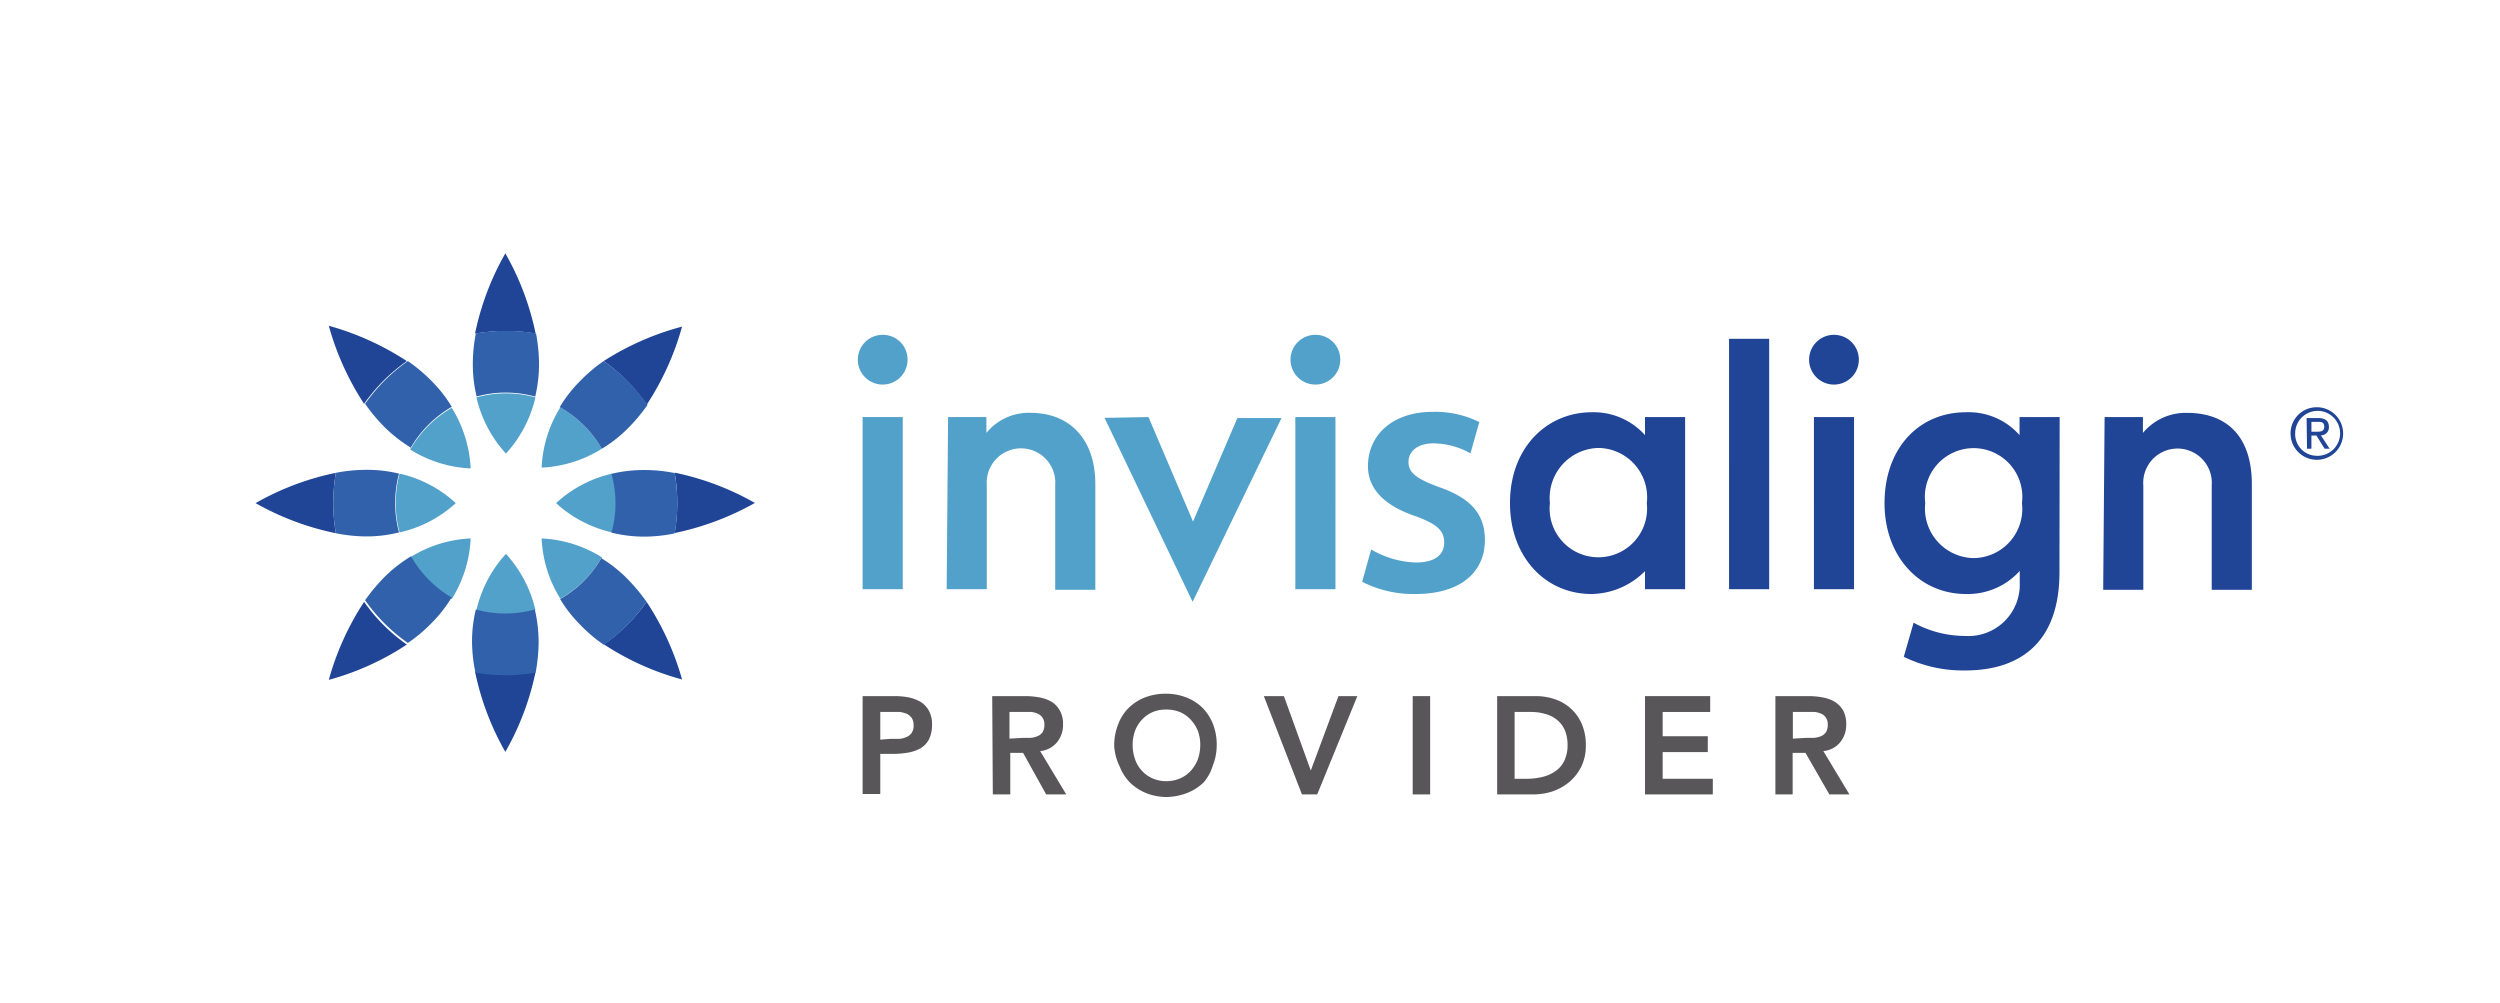 <svg xmlns="http://www.w3.org/2000/svg" width="124.62" height="50" viewBox="0 0 124.62 50">
  <g id="Layer_2" data-name="Layer 2">
    <g id="Layer_2-2" data-name="Layer 2">
      <g>
        <g>
          <path d="M43,34.7h1.65a3.73,3.73,0,0,1,.68.07,2,2,0,0,1,.58.23,1.21,1.21,0,0,1,.4.44,1.4,1.4,0,0,1,.15.68,1.61,1.61,0,0,1-.16.75,1.14,1.14,0,0,1-.43.44,2,2,0,0,1-.63.21,4.35,4.35,0,0,1-.74.06h-.62v2H43Zm1.4,2.13.39,0a.91.91,0,0,0,.37-.08.58.58,0,0,0,.28-.21.61.61,0,0,0,.1-.38.65.65,0,0,0-.09-.37.72.72,0,0,0-.25-.21,1.69,1.69,0,0,0-.34-.09l-.36,0h-.62v1.38Z" fill="#585658"/>
          <path d="M49.46,34.7h1.7a3.82,3.82,0,0,1,.68.07,1.81,1.81,0,0,1,.59.22,1.18,1.18,0,0,1,.4.43,1.31,1.31,0,0,1,.16.69,1.35,1.35,0,0,1-.3.89,1.23,1.23,0,0,1-.84.44l1.3,2.16h-1L51,37.53h-.64V39.6h-.87ZM51,36.78l.37,0a1.13,1.13,0,0,0,.34-.08.57.57,0,0,0,.26-.2.69.69,0,0,0,.09-.38.57.57,0,0,0-.09-.34.55.55,0,0,0-.23-.2,1.17,1.17,0,0,0-.32-.09l-.35,0h-.75v1.33Z" fill="#585658"/>
          <path d="M55.54,37.17a2.87,2.87,0,0,1,.2-1.07,2.28,2.28,0,0,1,.53-.82,2.39,2.39,0,0,1,.82-.52,2.87,2.87,0,0,1,1-.18,2.76,2.76,0,0,1,1,.17,2.41,2.41,0,0,1,.83.51,2.44,2.44,0,0,1,.54.82,2.8,2.8,0,0,1,.19,1.07,2.68,2.68,0,0,1-.19,1A2.3,2.3,0,0,1,60,39a2.46,2.46,0,0,1-.83.53,3,3,0,0,1-1,.2,2.87,2.87,0,0,1-1-.18,2.55,2.55,0,0,1-.82-.52,2.32,2.32,0,0,1-.53-.81A2.69,2.69,0,0,1,55.54,37.17Zm.92-.05a2.19,2.19,0,0,0,.12.73,1.63,1.63,0,0,0,.34.57,1.56,1.56,0,0,0,.53.38,1.67,1.67,0,0,0,.69.14,1.74,1.74,0,0,0,.69-.14,1.56,1.56,0,0,0,.53-.38,1.82,1.82,0,0,0,.35-.57,2.19,2.19,0,0,0,.12-.73,2,2,0,0,0-.12-.69,1.84,1.84,0,0,0-.35-.55,1.56,1.56,0,0,0-.53-.38,1.73,1.73,0,0,0-.69-.13,1.67,1.67,0,0,0-.69.13,1.56,1.56,0,0,0-.53.38,1.64,1.64,0,0,0-.34.55A2,2,0,0,0,56.46,37.12Z" fill="#585658"/>
          <path d="M63,34.7h1l1.34,3.71,1.38-3.71h.94l-2,4.9h-.76Z" fill="#585658"/>
          <path d="M70.42,34.7h.87v4.9h-.87Z" fill="#585658"/>
          <path d="M74.63,34.7h1.93a2.92,2.92,0,0,1,.93.15,2.2,2.2,0,0,1,.8.46,2.16,2.16,0,0,1,.55.76,2.6,2.6,0,0,1,.21,1.08,2.31,2.31,0,0,1-.24,1.09,2.34,2.34,0,0,1-.62.77,2.68,2.68,0,0,1-.83.45,3.25,3.25,0,0,1-.91.14H74.63Zm1.52,4.12a3.18,3.18,0,0,0,.77-.1,1.82,1.82,0,0,0,.63-.29,1.34,1.34,0,0,0,.43-.51,1.79,1.79,0,0,0,.16-.77,1.94,1.94,0,0,0-.14-.76,1.34,1.34,0,0,0-.39-.51,1.51,1.51,0,0,0-.58-.29,2.45,2.45,0,0,0-.74-.1H75.5v3.33Z" fill="#585658"/>
          <path d="M82,34.7h3.25v.79H82.88V36.7h2.25v.79H82.88v1.33h2.5v.78H82Z" fill="#585658"/>
          <path d="M88.5,34.7h1.7a3.73,3.73,0,0,1,.68.07,1.81,1.81,0,0,1,.59.22,1.3,1.3,0,0,1,.41.43,1.41,1.41,0,0,1,.15.69,1.35,1.35,0,0,1-.3.89,1.23,1.23,0,0,1-.84.44l1.3,2.16h-1L90,37.53h-.64V39.6H88.5Zm1.55,2.08.37,0a1.28,1.28,0,0,0,.35-.08.6.6,0,0,0,.25-.2.69.69,0,0,0,.09-.38.57.57,0,0,0-.09-.34.5.5,0,0,0-.23-.2,1.17,1.17,0,0,0-.32-.09l-.35,0h-.75v1.33Z" fill="#585658"/>
        </g>
        <g>
          <rect width="124.62" height="50" fill="none"/>
          <g>
            <path d="M104.91,20.79h1.91l0,.79a2.78,2.78,0,0,1,2.19-1c2.1,0,3.24,1.29,3.24,3.55v5.27h-2v-5.2a1.71,1.71,0,1,0-3.41,0v5.2h-2ZM88.19,29.37h-2V16.89h2Zm4.23,0h-2V20.79h2Zm-1-12.68a1.24,1.24,0,0,0,0,2.48,1.24,1.24,0,0,0,0-2.48M82,20.79h2v8.58H82l0-.9a3.84,3.84,0,0,1-2.66,1.14c-2.34,0-4.07-1.88-4.07-4.53,0-2.81,1.88-4.53,4.07-4.53A3.44,3.44,0,0,1,82,21.69Zm-4.74,4.29a2.43,2.43,0,1,0,4.83,0,2.46,2.46,0,0,0-2.41-2.75,2.49,2.49,0,0,0-2.42,2.75m23.53,0a2.43,2.43,0,1,0-4.82,0,2.47,2.47,0,0,0,2.41,2.74,2.45,2.45,0,0,0,2.41-2.74m1.87,3.44c0,3.68-2.15,4.9-4.69,4.9a6.71,6.71,0,0,1-3.07-.68l.49-1.7a5.32,5.32,0,0,0,2.56.66,2.56,2.56,0,0,0,2.73-2.65v-.59A3.49,3.49,0,0,1,98,29.61c-2.31,0-4.06-1.86-4.06-4.53s1.65-4.53,4.07-4.53a3.38,3.38,0,0,1,2.66,1.14l0-.9h2Z" fill="#204496"/>
            <path d="M57.25,20.79,59.47,26l2.21-5.16h2.2L59.45,30l-4.39-9.17Zm11.1,6.6a4.69,4.69,0,0,0,2.22.65c1,0,1.42-.41,1.42-1s-.35-.91-1.43-1.31c-1.69-.57-2.37-1.46-2.37-2.49,0-1.54,1.21-2.71,3.23-2.71a4.92,4.92,0,0,1,2.32.51L73.3,22.6a3.82,3.82,0,0,0-1.84-.5c-.79,0-1.25.39-1.25.93s.41.84,1.52,1.25c1.59.55,2.28,1.34,2.29,2.63,0,1.58-1.17,2.7-3.47,2.7A5.61,5.61,0,0,1,67.9,29ZM45,29.37H43V20.79h2ZM44,16.69a1.24,1.24,0,1,0,1.24,1.24A1.23,1.23,0,0,0,44,16.69M66.57,29.37h-2V20.79h2Zm-1-12.68a1.24,1.24,0,1,0,1.24,1.24,1.23,1.23,0,0,0-1.24-1.24m-18.31,4.1h1.91l0,.79a2.72,2.72,0,0,1,2.21-1c1.92,0,3.22,1.29,3.22,3.55v5.27h-2V24.19a1.71,1.71,0,1,0-3.41,0v5.18h-2Z" fill="#51a1ca"/>
            <path d="M27.89,20.29A5.54,5.54,0,0,1,30,22.37a6.21,6.21,0,0,1-3,.94,6.17,6.17,0,0,1,.93-3M30,27.78a6.21,6.21,0,0,0-3-.94,6.15,6.15,0,0,0,.93,3A5.47,5.47,0,0,0,30,27.78m-2.28-2.7a6.15,6.15,0,0,0,2.79,1.46,5.42,5.42,0,0,0,.2-1.46,5.49,5.49,0,0,0-.2-1.47,6.11,6.11,0,0,0-2.79,1.47m-5,0a6.11,6.11,0,0,0-2.8-1.47,5.49,5.49,0,0,0-.19,1.47,5.41,5.41,0,0,0,.19,1.46,6.15,6.15,0,0,0,2.8-1.46m.73,1.76a6.21,6.21,0,0,0-3,.94,5.51,5.51,0,0,0,2.07,2.08,6.23,6.23,0,0,0,.94-3m0-3.53a6.26,6.26,0,0,0-.94-3,5.58,5.58,0,0,0-2.07,2.08,6.21,6.21,0,0,0,3,.94m1.77,4.26a6.22,6.22,0,0,0-1.47,2.8,5.5,5.5,0,0,0,2.94,0,6.22,6.22,0,0,0-1.47-2.8m0-5a6.22,6.22,0,0,0,1.47-2.8,5.5,5.5,0,0,0-2.94,0,6.22,6.22,0,0,0,1.47,2.8" fill="#51a1ca"/>
            <path d="M30.09,18A13.78,13.78,0,0,1,34,16.28a13.78,13.78,0,0,1-1.76,3.89A8.66,8.66,0,0,0,30.09,18M26.7,16.63a13.57,13.57,0,0,0-1.51-4,13.57,13.57,0,0,0-1.51,4,9.32,9.32,0,0,1,1.51-.13,8.4,8.4,0,0,1,1.51.13m3.39,15.48A13.45,13.45,0,0,0,34,33.87,13.78,13.78,0,0,0,32.23,30a8.66,8.66,0,0,1-2.14,2.13M16.74,23.57a13.57,13.57,0,0,0-4,1.51,13.7,13.7,0,0,0,4,1.5,9.2,9.2,0,0,1-.13-1.5,9.32,9.32,0,0,1,.13-1.51m16.89,3a13.84,13.84,0,0,0,4-1.5,13.7,13.7,0,0,0-4-1.51,8.32,8.32,0,0,1,.13,1.51,8.21,8.21,0,0,1-.13,1.5M20.28,18a13.78,13.78,0,0,0-3.89-1.76,13.78,13.78,0,0,0,1.76,3.89A8.62,8.62,0,0,1,20.28,18m3.4,15.48a13.57,13.57,0,0,0,1.51,4,13.57,13.57,0,0,0,1.51-4,8.83,8.83,0,0,1-3,0M18.15,30a13.78,13.78,0,0,0-1.76,3.89,13.45,13.45,0,0,0,3.89-1.76A8.62,8.62,0,0,1,18.15,30" fill="#204496"/>
            <path d="M26.85,32a8.62,8.62,0,0,1-.15,1.53,8.83,8.83,0,0,1-3,0A7.78,7.78,0,0,1,23.53,32a6.79,6.79,0,0,1,.19-1.62,5.5,5.5,0,0,0,2.94,0A7.35,7.35,0,0,1,26.85,32m3.63-8.38a5.49,5.49,0,0,1,.2,1.47,5.42,5.42,0,0,1-.2,1.46,6.8,6.8,0,0,0,1.63.2,7.69,7.69,0,0,0,1.52-.16,8.21,8.21,0,0,0,.13-1.5,8.32,8.32,0,0,0-.13-1.51,7.68,7.68,0,0,0-1.52-.15,6.82,6.82,0,0,0-1.63.19M30,27.78a5.47,5.47,0,0,1-2.08,2.08,6.73,6.73,0,0,0,1,1.28,7.25,7.25,0,0,0,1.18,1A8.66,8.66,0,0,0,32.23,30a9.25,9.25,0,0,0-1-1.19,6.74,6.74,0,0,0-1.28-1M19.89,26.54a5.41,5.41,0,0,1-.19-1.46,5.49,5.49,0,0,1,.19-1.47,6.67,6.67,0,0,0-1.62-.19,7.86,7.86,0,0,0-1.53.15,9.32,9.32,0,0,0-.13,1.51,9.2,9.2,0,0,0,.13,1.5,7.87,7.87,0,0,0,1.53.16,6.65,6.65,0,0,0,1.62-.2m8-6.25A5.54,5.54,0,0,1,30,22.37a6.74,6.74,0,0,0,1.28-1,8.61,8.61,0,0,0,1-1.19A8.66,8.66,0,0,0,30.09,18a7.8,7.8,0,0,0-1.18,1,6.73,6.73,0,0,0-1,1.28m-4.17-.51a5.5,5.5,0,0,1,2.94,0,7.2,7.2,0,0,0,.19-1.62,8.62,8.62,0,0,0-.15-1.53,8.83,8.83,0,0,0-3,0,7.78,7.78,0,0,0-.15,1.53,6.67,6.67,0,0,0,.19,1.62m-3.31,2.59a5.58,5.58,0,0,1,2.07-2.08,6.65,6.65,0,0,0-1-1.28,7.88,7.88,0,0,0-1.19-1,8.62,8.62,0,0,0-2.13,2.13,8.54,8.54,0,0,0,1,1.19,7.11,7.11,0,0,0,1.29,1m2.07,7.49a5.51,5.51,0,0,1-2.07-2.08,7.11,7.11,0,0,0-1.29,1,9.17,9.17,0,0,0-1,1.19,8.62,8.62,0,0,0,2.13,2.13,7.32,7.32,0,0,0,1.19-1,6.65,6.65,0,0,0,1-1.28" fill="#3161aa"/>
            <path d="M115.48,20.3a1.31,1.31,0,1,1-1.3,1.31,1.3,1.3,0,0,1,1.3-1.31m0,2.42a1.12,1.12,0,1,0-1.07-1.11,1.08,1.08,0,0,0,1.07,1.11m-.5-1.88h.58c.36,0,.53.15.53.44a.39.39,0,0,1-.4.42l.44.67h-.25l-.41-.66h-.25v.66H115Zm.24.68h.23c.21,0,.41,0,.41-.25s-.18-.24-.34-.24h-.3Z" fill="#204496"/>
          </g>
        </g>
      </g>
    </g>
  </g>
</svg>
